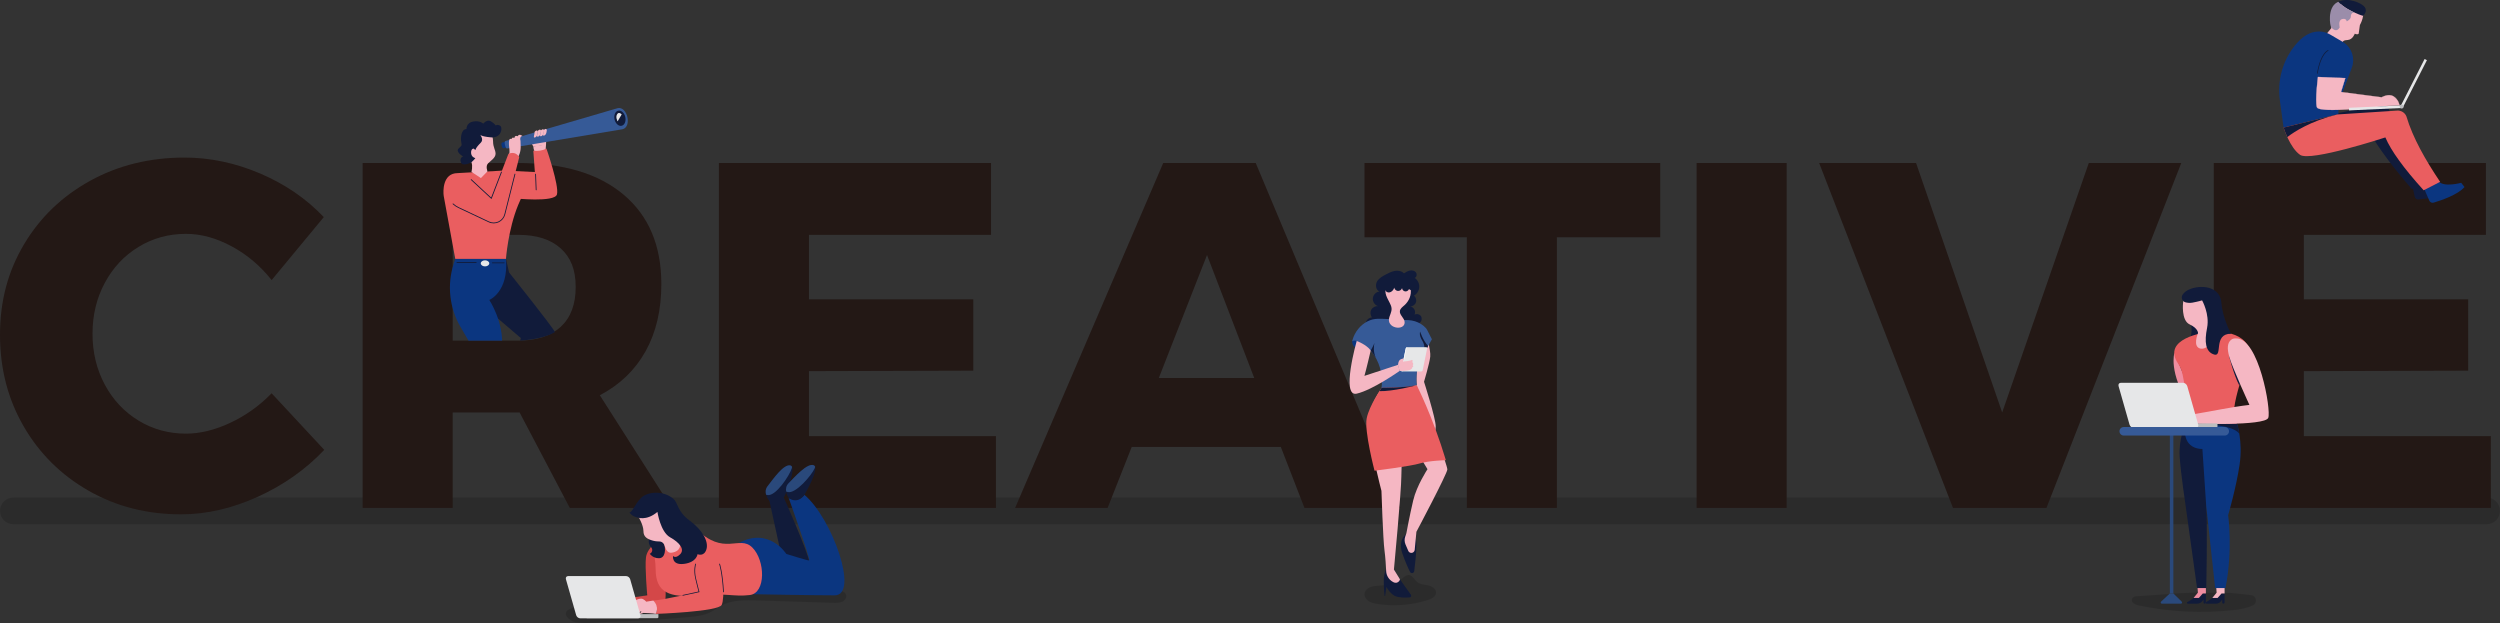 <?xml version="1.0" encoding="UTF-8"?>
<svg xmlns="http://www.w3.org/2000/svg" xmlns:xlink="http://www.w3.org/1999/xlink" viewBox="0 0 1343.25 334.79">
  <rect x="0" y="0" width="1343.25" height="334.79" fill="#333333" stroke="none"/>
  <defs>
    <style>
      .cls-1 {
        fill: #231815;
      }

      .cls-1, .cls-2, .cls-3, .cls-4, .cls-5, .cls-6, .cls-7, .cls-8, .cls-9, .cls-10, .cls-11, .cls-12, .cls-13, .cls-14, .cls-15, .cls-16 {
        stroke-width: 0px;
      }

      .cls-2 {
        fill: #2a497b;
      }

      .cls-17 {
        clip-path: url(#clippath);
      }

      .cls-3 {
        fill: none;
      }

      .cls-4 {
        fill: #365a97;
      }

      .cls-5 {
        fill: #111b39;
      }

      .cls-6 {
        fill: #ef8da0;
      }

      .cls-7 {
        fill: #0b3680;
      }

      .cls-8 {
        fill: #f5b7c3;
      }

      .cls-9 {
        fill: #9b8daa;
      }

      .cls-10 {
        fill: #ea5e60;
      }

      .cls-11 {
        fill: #040000;
        mix-blend-mode: multiply;
        opacity: .15;
      }

      .cls-12 {
        fill: #111b3a;
      }

      .cls-18 {
        isolation: isolate;
      }

      .cls-13 {
        fill: #e6e7e8;
      }

      .cls-14 {
        fill: #d44748;
      }

      .cls-15 {
        fill: #bcbdbf;
      }

      .cls-16 {
        fill: #fff;
      }
    </style>
    <clipPath id="clippath">
      <path class="cls-3" d="M243.23,183.02h35.16s21.45-.24,25.85-10.75,16.66-79.83,16.66-79.83l23.25-21.36-6.5-19.52-59.59-4.46-62.06,10.93v37.64l27.22,87.35Z"/>
    </clipPath>
  </defs>
  <g class="cls-18">
    <g id="_レイヤー_2" data-name="レイヤー 2">
      <g id="_テキスト" data-name="テキスト">
        <g>
          <path class="cls-11" d="M0,274.5h0c0,3.96,3.21,7.16,7.16,7.16h1328.93c3.96,0,7.16-3.21,7.16-7.16h0c0-3.96-3.21-7.16-7.16-7.16H7.16c-3.96,0-7.16,3.21-7.16,7.16Z"/>
          <g>
            <path class="cls-1" d="M124.53,132.39c-8.29-4.49-16.48-6.74-24.59-6.74-9.34,0-17.85,2.34-25.51,7.01-7.67,4.67-13.71,11.1-18.11,19.3-4.41,8.2-6.61,17.32-6.61,27.36s2.2,19.17,6.61,27.36c4.4,8.2,10.44,14.63,18.11,19.3,7.67,4.67,16.17,7.01,25.51,7.01,7.58,0,15.51-1.94,23.79-5.82,8.28-3.88,15.69-9.16,22.21-15.86l28.29,30.4c-10.05,10.58-21.99,18.99-35.82,25.25-13.84,6.25-27.54,9.39-41.11,9.39-18.33,0-34.9-4.23-49.71-12.69-14.81-8.46-26.44-20-34.9-34.63-8.46-14.63-12.69-31.02-12.69-49.18s4.32-34.19,12.95-48.65c8.63-14.45,20.49-25.82,35.56-34.11,15.07-8.28,31.95-12.43,50.63-12.43,13.75,0,27.32,2.87,40.72,8.59,13.39,5.73,24.76,13.53,34.11,23.4l-28.02,33.84c-5.99-7.58-13.13-13.62-21.42-18.11Z"/>
            <path class="cls-1" d="M306.16,272.91l-26.97-51.29h-35.96v51.29h-48.38V87.58h83.28c24.5,0,43.49,5.68,56.98,17.05,13.48,11.37,20.23,27.36,20.23,47.99,0,13.93-2.82,25.96-8.46,36.09-5.64,10.14-13.84,18.02-24.59,23.66l38.6,60.54h-54.73ZM243.23,183.02h35.16c9.87,0,17.49-2.47,22.87-7.4,5.37-4.93,8.06-12.07,8.06-21.42s-2.69-15.9-8.06-20.75c-5.38-4.85-13-7.27-22.87-7.27h-35.16v56.84Z"/>
            <path class="cls-1" d="M386.26,87.58h146.21v38.6h-97.82v34.64h88.3v38.34l-88.3.26v34.9h100.47v38.6h-148.85V87.58Z"/>
            <path class="cls-1" d="M700.88,272.91l-12.69-32.78h-80.11l-12.96,32.78h-49.7l79.58-185.33h49.7l77.73,185.33h-51.55ZM622.62,203.11h51.29l-25.38-66.1-25.91,66.1Z"/>
            <path class="cls-1" d="M733.13,87.58h158.9v39.92h-55.52v145.41h-48.38V127.5h-54.99v-39.92Z"/>
            <path class="cls-1" d="M911.59,87.58h48.38v185.33h-48.38V87.58Z"/>
            <path class="cls-1" d="M977.42,87.58h52.08l46.27,134.04,46.53-134.04h49.7l-72.44,185.33h-50.23l-71.91-185.33Z"/>
            <path class="cls-1" d="M1189.46,87.58h146.21v38.6h-97.82v34.64h88.31v38.34l-88.31.26v34.9h100.47v38.6h-148.85V87.58Z"/>
          </g>
        </g>
        <g>
          <path class="cls-11" d="M1147.6,320.38c-.84.04-1.62.5-2,1.24-.97,1.9,1.52,3.28,3.45,3.69,16.85,3.52,34.25,4.36,51.36,2.47,3.42-.38,7.12-1.06,10.16-2.58,2.55-1.28,1.84-5.12-1-5.43-4.61-.51-10.22-1.19-11.18-1.21-4.63-.1-9.24.03-13.87-.09-12.22-.32-24.74,1.29-36.92,1.91Z"/>
          <rect class="cls-2" x="1165.86" y="232.49" width="1.89" height="86.37"/>
          <path class="cls-12" d="M1175.22,323.53c2.42-1.29,4.35-2.8,5.47-4.67h4.52v4.86c0,.35-.28.63-.63.63h0c-.35,0-.63-.28-.63-.63v-1.64l-.58.83c-.63.9-1.66,1.44-2.77,1.44h-5.1c-.3,0-.53-.29-.45-.58h0c.02-.09.08-.17.15-.23Z"/>
          <polygon class="cls-6" points="1178.62 321.26 1181.46 321.26 1183.58 318.86 1185.22 318.86 1185.22 314.31 1180.64 314.31 1180.93 318.43 1178.62 321.26"/>
          <path class="cls-12" d="M1185.28,323.53c2.42-1.29,4.35-2.8,5.47-4.67h4.52v4.86c0,.35-.28.63-.63.63h0c-.35,0-.63-.28-.63-.63v-1.64l-.58.83c-.63.9-1.66,1.44-2.77,1.44h-5.1c-.3,0-.53-.29-.45-.58h0c.02-.09.08-.17.15-.23Z"/>
          <polygon class="cls-8" points="1188.68 321.26 1191.52 321.26 1193.64 318.86 1195.27 318.86 1195.27 314.31 1190.7 314.31 1190.99 318.43 1188.68 321.26"/>
          <path class="cls-12" d="M1172.97,162.59s7.49,13.69,3.31,19.72c-4.18,6.03,4.75,4.41,4.75,4.41,0,0,4.92-12.76,1.07-19.94-3.85-7.17-9.13-4.2-9.13-4.2Z"/>
          <path class="cls-12" d="M1174.22,227.59s-3.72,8.41-3.09,17.78c.63,9.37,3.21,26.41,3.21,26.41l6.14,44.19h4.94s.75-32.51-.04-44.19l.54-44.19h-11.7Z"/>
          <path class="cls-6" d="M1168.33,189.6s-3.5,10.21,8.38,28.92c0,0-23.08,4.25-25.86,5-2.79.75-2.92,3.78-2.92,3.78h35.87l-15.47-37.71Z"/>
          <path class="cls-7" d="M1174.22,227.59h27.69s3.23,9.42,1.46,21.78c-1.77,12.36-6.19,27.42-6.19,27.42,0,0,2.66,18.74-1.44,39.19h-5.54l-4.81-44.19-2.04-30.57s-11.54.77-9.12-13.62Z"/>
          <path class="cls-12" d="M1201.91,227.59h-27.69c-.01.07-.02.14-.03.21h6.99s17.94-.07,21.99,5.17c-.57-3.38-1.25-5.38-1.25-5.38Z"/>
          <path class="cls-10" d="M1185.03,178.65s-23.95,3.17-14.68,16.81c2.68,3.95,2.34,7.11,4.16,14.73,2.39,9.99-.35,17.4-.35,17.4h27.69c-6.29-5.65,8-36.79,6.67-40.25-4.55-11.85-23.49-8.68-23.49-8.68Z"/>
          <path class="cls-12" d="M1197.65,191.19s2.36,9.77,5.53,15.96c.88-3.02,1.83-6.01,2.69-8.74l-8.22-7.22Z"/>
          <path class="cls-8" d="M1201.43,181.83c-1.39.05-1.95.05-2.95,1.01-1.6,1.54-2.01,4.26-.67,8.94,1.81,6.32,10.8,25.77,10.8,25.77-10.29,1.19-19.72,3.37-30.12,5.02-9.76.75-10.74,5.03-10.74,5.03h10.12s39.05,1.42,40.86-3.07c1.68-4.18-5.12-43.11-17.3-42.69Z"/>
          <path class="cls-8" d="M1172.97,162.59s-1.12,9.56,3.51,11.7,4.52,4.68,4.52,4.68c0,0-3.26,7.62,1.55,8.38,4.8.76,11.56-10.54,11.56-10.54,0,0-4.2,1.41-4.55-2.31-.35-3.73,1.08-13.18-.99-15.7-2.07-2.53-14.78-5.06-15.6,3.79Z"/>
          <path class="cls-12" d="M1172.68,158.37c-1,1.59-.13,3.67,1.69,4.1,1.03.25,2.28.38,3.61.14,3.28-.59,5.2-1.23,5.2-1.23,0,0,4.17,7.35,2.68,14.81-1.49,7.46-.92,12.92,3.86,14.32,4.78,1.39-.75-11.2,9.01-11.2,0,0-4.55-8.31-5.16-16.58-.61-8.27-9.35-9.75-15.84-7.77-2.78.85-4.26,2.17-5.04,3.41Z"/>
          <g>
            <path class="cls-15" d="M1150.22,227.5h41.22v1.72c0,.35-.28.63-.63.63h-40.59v-2.35h0Z"/>
            <path class="cls-13" d="M1179.81,229.93h-33.3c-1,0-2.03-.81-2.32-1.8l-5.89-20.66c-.28-1,.29-1.8,1.29-1.8h33.3c1,0,2.03.81,2.32,1.8l5.89,20.66c.28,1-.29,1.8-1.29,1.8Z"/>
          </g>
          <path class="cls-4" d="M1195.36,234.02h-54.28c-1.27,0-2.29-1.03-2.29-2.29h0c0-1.27,1.03-2.29,2.29-2.29h54.28c1.27,0,2.29,1.03,2.29,2.29h0c0,1.27-1.03,2.29-2.29,2.29Z"/>
          <path class="cls-2" d="M1165.86,318.86l-4.72,4.4c-.42.39-.14,1.09.43,1.09h10.24c.57,0,.85-.69.44-1.08l-4.5-4.41h-1.89Z"/>
        </g>
        <g>
          <path class="cls-11" d="M759.41,310.45c.71.8,1.3,1.71,2.15,2.35,1.65,1.26,3.89,1.28,5.92,1.74,2.02.47,4.23,1.9,4.12,3.98-.11,2.08-2.4,3.25-4.38,3.88-8.76,2.8-18.18,3.52-27.27,2.09-1.61-.25-3.25-.59-4.61-1.49-1.36-.9-2.38-2.48-2.17-4.09.22-1.68,1.69-2.96,3.28-3.53,1.59-.57,3.31-.59,5-.74,3.46-.3,8.11-1.03,11-3.14,2.36-1.72,4.19-4.21,6.98-1.05Z"/>
          <path class="cls-12" d="M755.48,287.05s-4.57,3.01-1.96,10.42c1.94,5.5,3.46,8.59,4.12,9.83.21.39.61.63,1.05.63h0c.6,0,1.1-.44,1.18-1.04.35-2.73,1.24-10.19,1.17-14.65-.09-5.53-5.56-5.19-5.56-5.19Z"/>
          <path class="cls-12" d="M744.94,305.33s-1.44,2.57-1.44,6.89.43,7.97.43,7.97h.3l.7-4.86s1.67,3.38,4.51,4.86c1.97,1.03,5.82.95,8,.8.7-.05,1.07-.84.66-1.41-2.14-2.91-7.32-10.07-9.12-13.58l-4.04-.68Z"/>
          <path class="cls-8" d="M767.81,223.2l-6.62-16.23s-14.64-1.18-18.94,1.92c0,0-7.13,9.45-7.13,18.5s7.13,36.34,7.13,36.34c0,0,.84,26.2,1.65,32.15.47,3.44.74,7.87.89,10.99.11,2.42,1.47,4.6,3.58,5.77l.38.21c1.02.57,2.3.31,3.01-.61h0c.23-.29.38-.63.45-.97l-3.25-5.27s3.98-42.28,3.98-49.98,1.22-25.26,1.22-25.26l12.83,21.34s-5.78,8.78-7.67,16.75c-1.89,7.97-3.68,17.69-3.68,17.69l-.62,1.8c-.47,1.36-.41,2.85.15,4.17l1.49,3.47c.28.66.94,1.1,1.66,1.1.93,0,1.71-.71,1.8-1.64l.91-9.71s16.63-31.34,16.63-33.5-9.86-29.04-9.86-29.04Z"/>
          <path class="cls-8" d="M766.1,179.66s2.78,8.33,2.37,12c-.41,3.67-3.34,13.47-3.34,13.47,0,0,6.29,19.59,6.29,24s-2.61,4.16-2.61,4.16c0,0-2.02-3.35-1.42-5.71.6-2.37-5.78-17.96-6.18-20.61-.4-2.66,0-15.89.99-19.64.98-3.75,3.43-7.67,3.92-7.67Z"/>
          <path class="cls-7" d="M726.56,183.18s-.52,2.87,2.71,4.02c3.23,1.15,2.55-5.36,1.09-5.36s-3.8,1.34-3.8,1.34Z"/>
          <path class="cls-12" d="M733.74,174.36c-.14-1.91,1.54-3.76,3.45-3.81-.93-1.13-1.1-2.83-.41-4.12.7-1.29,2.21-2.08,3.67-1.92-1.76-.55-3-2.42-2.83-4.25.17-1.83,1.74-3.44,3.56-3.65-1.94-.76-2.34-3.54-1.31-5.35,1.03-1.81,2.98-2.86,4.83-3.83,1.54-.8,3.11-1.61,4.83-1.89,1.71-.27,3.62.08,4.82,1.34,1-.64,2.02-1.29,3.18-1.52,1.16-.23,2.5.04,3.22.97.72.93.49,2.56-.61,3,1.56,1.08,2.52,2.99,2.43,4.89-.08,1.9-1.2,3.72-2.86,4.66,1.07.83,1.52,2.38,1.05,3.66-.47,1.27-1.81,2.17-3.17,2.1h0c2.07.28,3.32,2.47,2.47,4.38,0,.02-.01.03-.02.05,1.08-.63,2.6-.32,3.35.67s.64,2.54-.25,3.41c-1.16,1.14-3.04.94-4.64.66-3.9-.68-7.96-1.97-11.9-2.28-4.25-.34-8.84,1.72-12.87,2.83Z"/>
          <path class="cls-4" d="M761.19,206.97c-6.14,1.66-12.69,1.26-18.94,1.92,1.12-7.26-1.04-14.96-5.76-20.58-1.5,1.8-5.34-4.31-7.53-5.13-2.19-.82-2.76,1.21-2.23-.63,1.23-4.21,4.14-7.94,8.06-9.9,3.84-1.93,7.14-1.32,11.2-1.22,2.97.07,5.47.43,8.55.5,2.05.05,2.81.06,3.97.27,2.37.41,4.62,1.41,6.46,2.96.78.65,1.48,1.4,1.86,2.17,1.19,2.4,2.53,4.97,2.53,4.97l-6.49,11.51s-2.58,6.34-1.68,13.17Z"/>
          <path class="cls-12" d="M767.34,185.88c-2.76-2.88-4.3-7.72-4.3-7.72,0,0-.84,1.69,1.23,5.03,1.38,2.23,1.19,4.95.91,6.52l2.16-3.83Z"/>
          <path class="cls-8" d="M745.09,153.38c1.05-2.29,3.38-4.01,5.9-4.1,3.3-.11,6.29,2.65,6.92,5.89.63,3.24-.85,6.67-3.32,8.85-1,.88-2.23,1.73-2.43,3.05-.32,2.2,2.47,3.77,2.56,5.99.21,5.05-10.42,3.52-8.16-2.89.79-2.22,1.7-3.82.71-6.18-1.55-3.7-4.16-6.31-2.19-10.6Z"/>
          <path class="cls-12" d="M751.05,156.32c.98.08,1.97-.58,2.27-1.51.06.88.81,1.67,1.69,1.77.88.1,1.79-.49,2.06-1.33.45.76,1.69.76,2.3.12.61-.64.65-1.68.31-2.5-.34-.82-1-1.46-1.68-2.04-3.74-3.17-12.1-5.84-13.96.72-.4,1.41-.56,3.88.65,4.99,1.65,1.51,3.97-.07,4.39-2,.24.92,1,1.69,1.98,1.78Z"/>
          <path class="cls-8" d="M728.96,183.18s5.28,1.97,7.53,5.13c0,0-2.62,11.19-3.39,13.65,0,0,14.1-4.62,18.22-6l.62,3.39s-14.36,10.16-22.98,12.16c-8.62,2,0-28.33,0-28.33Z"/>
          <g>
            <path class="cls-13" d="M766.27,186.54h-10.15c-.38,0-.74.3-.82.68l-2.4,11.69c-.08.38.16.68.54.68h10.15c.38,0,.74-.3.82-.68l2.4-11.69c.08-.38-.16-.68-.54-.68Z"/>
            <path class="cls-16" d="M753.27,198.91l2.4-11.69c.08-.38.44-.68.82-.68h-.36c-.38,0-.74.3-.82.68l-2.4,11.69c-.08.38.16.68.54.68h.36c-.38,0-.62-.3-.54-.68Z"/>
          </g>
          <path class="cls-8" d="M751.17,196.11s.03-2.58,1.59-3.13c1.32-.47,1.46-.42,1.46-.42l-.35,1.69s3.52-.18,4.88-.91c0,0,.62.52,0,1.15,0,0,1.12.93.28,1.77,0,0,.87.85-.33,1.13,0,0,.36.69-1.04,1.32-1.41.62-5.71.64-5.71.64l-.78-3.23Z"/>
          <path class="cls-12" d="M739.21,192.25h0c-1.46-3.38-1.07-6.46-.7-8.01-.68,1.84-2.02,4.07-2.02,4.07,1.03,1.22,1.94,2.55,2.71,3.94Z"/>
          <path class="cls-10" d="M761.19,206.97s8.65,16.9,15.67,40.27c0,0-9.21.27-13.99,1.76-4.78,1.49-24.33,3.92-24.33,3.92,0,0-5.57-21.28-4.22-28.13,1.35-6.85,8.02-16.43,8.02-16.43,0,0,11.5.09,18.86-1.38Z"/>
          <path class="cls-12" d="M761.2,206.99s0-.02,0-.02c-7.36,1.47-18.86,1.38-18.86,1.38,0,0-.48.68-1.2,1.82,7.03.2,19.2-2.88,20.07-3.18Z"/>
        </g>
        <g>
          <path class="cls-12" d="M1296.03,98.98l1.36,6.64c.19.95,1.07,1.61,2.03,1.53,3.92-.32,13.62-1.43,18-4.8l-1.29-2.58s-9.48.57-11.55-3.12l-8.55,2.34Z"/>
          <path class="cls-12" d="M1256.42,60.75l21.98-4.78c2.01-.44,4.05.57,4.94,2.42l21.04,39.19-8.49,4.03c-9.9-11.46-18.02-22.05-23.02-31.11l-25.5,2.5,9.05-12.26Z"/>
          <path class="cls-8" d="M1250.07,18.19l2.55-3.11s-1.01-10.09,2.64-12.11c3.65-2.02,11.29-1.43,13.54,1.34,2.62,3.21-.83,9.13-.83,9.13l-.65,4.65c-.76.77-2.09,0-2.09,0,0,0-1.14,3.22-3.72,3.38-2.59.16-2.88.59-3.64,3.25-.76,2.66-10.23-1-7.81-6.52Z"/>
          <path class="cls-7" d="M1259.4,22.92c4.33,2.96,6.08,8.49,4.25,13.4l-7.09,19.01-.16,6.02-29.43,7.19-2-14.62c-1.42-10.4,1.35-20.99,7.88-29.21.14-.17.28-.35.42-.52h0c3.65-4.44,7.71-7.25,12.7-7.27,2.15,0,4.25.6,6.1,1.68l7.34,4.3Z"/>
          <g>
            <path class="cls-8" d="M1260.11,41.97l-14.67-.6s-1.63,12.63-.55,16.25,37.03-.67,37.03-.67l7.34-.39s-.53-3.09-3.22-4.78c-2.69-1.7-6.36.51-6.36.51l-21.86-2.85,2.29-7.46Z"/>
            <path class="cls-8" d="M1253.31,59.14c-4.7,0-8.17-.39-8.5-1.5-1.07-3.59.53-16.15.55-16.28v-.07s.08,0,.08,0l14.77.61-.03.1-2.27,7.37,21.74,2.84c.32-.18,3.83-2.13,6.42-.5,2.69,1.69,3.25,4.8,3.25,4.83v.08s-.07,0-.07,0l-7.34.39c-1.02.12-17.96,2.12-28.6,2.12ZM1245.5,41.45c-.13,1.01-1.57,12.73-.54,16.15,1.05,3.52,36.58-.69,36.94-.73l7.26-.39c-.11-.5-.79-3.15-3.17-4.65-2.62-1.65-6.25.49-6.28.51h-.02s-.03,0-.03,0l-21.95-2.87,2.29-7.45-14.5-.59Z"/>
          </g>
          <path class="cls-7" d="M1302.57,101.58l2.7,6.22c.39.89,1.37,1.35,2.3,1.08,3.77-1.12,13.04-4.2,16.62-8.4l-1.8-2.26s-9.16,2.51-11.95-.68l-7.89,4.05Z"/>
          <path class="cls-10" d="M1226.97,68.55s3.35,10.83,8.87,14.66c5.52,3.83,45.82-9.38,45.82-9.38,3.02,7.12,9.84,16.57,20.57,28.41l8.84-4.54c-7.88-11.76-14.63-23.51-18.14-35.25-.83-1.95-2.81-3.16-4.92-3.02l-32.16,2.07-28.87,7.06Z"/>
          <path class="cls-12" d="M1255.84,61.49l-28.87,7.06s.7,2.27,2,5.1c3.71-2.86,12.44-8.55,26.88-12.16Z"/>
          <rect class="cls-13" x="1262.12" y="57.2" width="28.36" height="1.4" transform="translate(-1.31 58.25) rotate(-2.61)"/>
          <rect class="cls-13" x="1282.76" y="43.97" width="28.36" height="1.4" transform="translate(1925.52 -1090.64) rotate(117)"/>
          <path class="cls-15" d="M1291.45,57.54c-.16.57-.75.89-1.32.73-.57-.16-.89-.75-.73-1.32.16-.57.75-.89,1.32-.73.57.16.89.75.73,1.32Z"/>
          <g>
            <path class="cls-12" d="M1270.6,3.86c-1.62-2.25-8.99-5.5-14.23-2.9.11-.05,0,0,0,0,2.95,3.18,7.56,5.29,9.1,5.94-.05-.02-.1-.03-.15-.04.21.05.43.14.67.26,1.93.95,3.71,1.39,3.71,1.39,0,0,2.57-2.34.9-4.64Z"/>
            <path class="cls-9" d="M1257.14,14.71s-1.06-3.81,1.27-4.45,2.48,1.22,2.48,1.22c0,0,2.21-1.01,2.2-2.54-.01-1.39.79-2.54,2.38-2.04-1.54-.65-6.14-2.76-9.1-5.94-.24.11-.48.23-.72.36-5.28,2.93-3.76,12.68-3.06,13.42.7.74,2.89,2.99,4.55-.04Z"/>
          </g>
          <path class="cls-5" d="M1245.12,39.59s-.02,0-.03,0c-.1-.02-.17-.11-.15-.21,1.82-11.04,5.75-12.39,5.92-12.44.09-.03.2.02.23.12.03.1-.02.2-.12.23h0s-3.89,1.38-5.67,12.15c-.01.09-.09.15-.18.15Z"/>
        </g>
        <g>
          <path class="cls-11" d="M369.78,331.6c4.16-.38,8.44-.84,12.11-2.74,1.89-.98,3.55-2.32,5.41-3.34,5.84-3.22,13-3.1,19.74-2.89,13.57.43,27.13.85,40.7,1.27,1.6.05,3.27.09,4.72-.55,1.45-.64,2.61-2.18,2.21-3.65-.55-2.02-3.27-2.5-5.46-2.6-27.99-1.2-56.02-1.77-84.04-1.69-4.76.01-9.67.07-14.04,1.88-3.82,1.58-6.98,4.4-10.82,5.94-5.36,2.16-11.43,1.61-17.25,1.74-2.96.07-5.92.32-8.84.77-2.44.37-7.07.58-9.08,2.02-3.25,2.32,1.18,6,3.88,6.53,5.84,1.15,13.21-.03,19.17-.2,6.49-.18,12.98-.46,19.46-.84,7.38-.43,14.76-.98,22.12-1.65Z"/>
          <path class="cls-12" d="M419.42,296.59l-6.27-28.68s3.61,2.57,7.91-.74c0,0,13.42,30.05,13.96,35.51.54,5.47-15.06,0-15.59-6.09Z"/>
          <path class="cls-7" d="M404.6,319.26s30.57.61,43.88.61-1.27-41.32-16.27-54c0,0-2.96,4.44-8.45,1.69,0,0,12.04,33.59,10.98,33.59s-12.25-3.51-12.25-3.51c0,0-9.34-14.81-25.67-5.78l7.78,27.4Z"/>
          <path class="cls-14" d="M354.09,290s-6.32,4.2-7,9.45c-.68,5.25.68,20.42.68,20.42l-24.15,3.56s2.71,1.47,1.92,5.64c0,0,30.08-.45,31.51-3.16,1.43-2.71,0-33.13,0-33.13l-2.97-2.79Z"/>
          <path class="cls-10" d="M348.69,287.7s3.59,9.91,3.59,18.16c0,12.48,7.34,15.49,22.86,14.02,14.83-1.41,19.07.89,27.75-.17,8.67-1.06,8.37-18.5,1.33-25.53-7.03-7.03-15.08,5.12-30.48-10.28-9.57-9.57-25.68-3.94-25.05,3.81Z"/>
          <path class="cls-10" d="M373.74,296.88s-4.03,4.87-1.33,11.75c2.71,6.88,3.17,9.36,3.17,9.36,0,0-20.74,4.68-24.57,4.68,0,0,3.19,3.01,1.27,7.18,0,0,33.83-1.17,35.5-4.85,1.67-3.68.84-18.55-1-24.56-1.84-6.02-11.08-7.88-13.04-3.56Z"/>
          <path class="cls-12" d="M348.89,288.66s-1.08,3.25.72,5.06c1.81,1.81.26,3.76-.52,3.76,0,0,1.54,2.46,4.94,2.46s3.97-4.63,2.53-8.68c-1.45-4.05-7.67-2.6-7.67-2.6Z"/>
          <path class="cls-8" d="M342.97,277.51s2.75,4.63,2.75,7.81,2.03,4.34,5.21,5.21c3.18.87,4.33-.43,5.93,2.03.44.68.94,4.86,4.05,4.4,4.92-.73,5.05-4.32,4.09-6.59-1.42-3.37-4.39-13.14-4.39-17.19s-5.35-7.09-10.42-6.51c-5.06.58-9.79,4.68-7.23,10.85Z"/>
          <path class="cls-12" d="M342.25,277.94s4.87,2.26,10.99-2.89c0,0,1.59,10.74,6.8,13.64,5.21,2.89,7.99,6.52,5.39,9.12-2.6,2.6-3.8.87-3.8.87,0,0-.87,5.16,5.93,4.29,6.8-.87,7.23-5.21,7.23-5.21,0,0,3.47,1.59,4.77-2.6,1.3-4.19-2.12-10.39-9-15.45-6.88-5.06-6.12-9.52-8.79-11.74-5.59-4.66-13.96-3.83-17.36-.43-3.4,3.4-4.63,7.81-6.22,7.81,0,0,1.32,2.11,4.06,2.6Z"/>
          <path class="cls-5" d="M366.9,320.09c-.1,0-.18-.07-.2-.17-.02-.11.05-.22.16-.25l8.47-1.84c-.21-.75-.94-3.44-1.79-7.15-1.01-4.43-.04-7.55,0-7.68.03-.11.15-.17.26-.14.11.04.17.15.13.26,0,.03-.98,3.16,0,7.46,1,4.36,1.84,7.31,1.84,7.34l.06.21-8.91,1.94s-.03,0-.04,0Z"/>
          <path class="cls-5" d="M388.74,318.25c-.11,0-.2-.09-.21-.2-.61-10.56-2.08-14.88-2.1-14.92-.04-.11.02-.23.13-.27.11-.04.23.02.27.13.01.04,1.51,4.41,2.12,15.04,0,.12-.08.21-.2.22,0,0,0,0-.01,0Z"/>
          <path class="cls-8" d="M352.28,329.85s2.3-3.62-1.27-7.18l-3.8.62s-1.32-1.63-2.71-1.63-6.84,1.21-6.84,7.42c0,0,.11.77.8.77s.43-2.54,2.19-3.08c0,0-1.49,2.01-.79,2.71.7.7,1.59-.74,2.55-1.7,0,0,.17-.1.17.2s-1.2,1.32-.95,1.64,1.16.41,1.76-.2.69-.97.95-.97.4.07,0,.47c-.4.4-.7.83-.46.94.24.11,1.86-.53,1.86-.53,0,0,5.62.19,6.52.53Z"/>
          <g>
            <path class="cls-15" d="M315.21,329.96h38.55v1.61c0,.33-.26.59-.59.59h-37.96v-2.2h0Z"/>
            <path class="cls-13" d="M342.89,332.23h-31.14c-.93,0-1.9-.76-2.17-1.69l-5.51-19.32c-.27-.93.27-1.69,1.21-1.69h31.14c.93,0,1.9.76,2.17,1.69l5.51,19.32c.27.93-.27,1.69-1.21,1.69Z"/>
          </g>
          <g>
            <path class="cls-12" d="M413.4,269.13s-3.82-4.28-.93-7.94c2.89-3.66,8.65-12.11,12.29-11.09,3.64,1.02-3.16,16.37-3.16,16.37,0,0-2.67,5.64-8.2,2.66Z"/>
            <path class="cls-2" d="M425.42,251.63c.08-.26.13-.51.16-.76-.17-.4-.44-.68-.83-.79-3.64-1.02-9.4,7.44-12.29,11.09-1.24,1.56-1.24,3.24-.85,4.65.25.06.53.12.85.17,4.37.68,11.75-10.43,12.96-14.38Z"/>
          </g>
          <g>
            <path class="cls-12" d="M423.76,267.57s-3.3-4.7,0-8c3.3-3.3,10-11.02,13.5-9.59,3.49,1.43-5.05,15.9-5.05,15.9,0,0-3.3,5.29-8.45,1.69Z"/>
            <path class="cls-2" d="M437.74,251.59c.11-.25.19-.49.25-.73-.12-.42-.36-.72-.73-.88-3.49-1.43-10.2,6.29-13.5,9.59-1.41,1.41-1.61,3.08-1.38,4.52.24.09.51.18.82.27,4.26,1.18,12.89-8.99,14.54-12.77Z"/>
          </g>
        </g>
        <g class="cls-17">
          <g>
            <path class="cls-11" d="M243.74,237.65c-1.85.6-4,1.51-4.37,3.42-.45,2.3,2.04,4.08,4.3,4.74,7.33,2.15,15.13-.4,22.35-2.93,10.6-3.71,21.19-7.43,31.79-11.14,1.47-.52,3.11-1.19,3.67-2.65.8-2.08-1.31-4.31-3.51-4.65-4.07-.63-8.59,1.36-12.86,1.09-4.2-.26-7.88,1.35-11.88,2.63-9.83,3.16-19.66,6.32-29.48,9.49Z"/>
            <path class="cls-12" d="M279.9,219.9l-2.11,8.49c-.17.99.59,1.91,1.6,1.91h3.62l1.5-2,1,2h14.08l1-1.83s-9.95-2.02-12.3-7.35l-8.39-1.21Z"/>
            <path class="cls-12" d="M244.66,231.32l-3.96,7.8c-.39.93.15,1.99,1.13,2.22l3.52.81,1.91-1.61.52,2.17,13.72,3.17,1.39-1.56s-9.24-4.21-10.33-9.93l-7.9-3.06Z"/>
            <path class="cls-12" d="M271.86,139.07l1.65,7.29s23.65,29.62,24.53,31.87c.88,2.25-7.2,44.17-7.2,44.17-2.32.35-7.39-.62-12.21-1.47,0,0-2.12-27.42,1.21-39.31l-21.8-18.6,1.26-23.95h12.56Z"/>
            <path class="cls-7" d="M244.62,139.07s-.33,1.03-.87,2.72c-3.63,11.3-2.29,23.61,3.68,33.86l4.66,7.99s-1.81,27.19-8.91,47.8c4.73,2.87,9.15,4.38,13,3.31l12.94-45.62c.32-.79.52-1.63.59-2.48,1.09-13.69-6.82-25.49-6.82-25.49,0,0,10.47-4.21,8.96-22.08,0,0-26.87-.38-27.24,0Z"/>
            <g>
              <path class="cls-8" d="M287.39,81.87s-.83-1.78-.83-3.19l6.82-1.09-.26,3.56s-5.49,1.27-5.72.72Z"/>
              <path class="cls-8" d="M293.79,69.9l-.44,8.04-6.79.84s-.76-1.69-1.83-2.75c-1.07-1.07-.45-2.22-.45-2.22,0,0,1.05-.86,1.46.27.41,1.13.41,1.77,1.21,1.66.8-.1.68-4.66.68-4.66l6.16-1.18Z"/>
            </g>
            <path class="cls-10" d="M276.97,92.44h10.41l-.83-11.48c2.35.33,5.01,0,7.04-1.16,0,0,6.9,19.85,5.67,24.63-1.16,4.51-23.03,2.12-23.03,2.12l.74-14.11Z"/>
            <path class="cls-10" d="M245.93,93.01l24.89-1.38,16.57.81s-6.01,10.46-9,17.75c-5.4,13.19-6.54,28.89-6.54,28.89h-27.24l-6.2-33.77c-.35-2.32-.74-12.29,7.51-12.29Z"/>
            <path class="cls-8" d="M262.85,70.19s2.07,2.28,2.07,5.7,1.35,4.56,1.35,6.73-2.59,3.73-4.04,5.18-.3,4.26-.3,4.26l-3.54,3.61-5.08-3.31s.83-3,0-5.18c-.83-2.18-4.87-7.35-3.52-11.39,1.35-4.04,7.72-10.93,13.05-5.59Z"/>
            <path class="cls-12" d="M254.46,79.82s-1.35.02-1.35,2.13,1.66,2.94,2.18,2.94-1.97,2.28-1.97,2.28c0,0-4.87,2.69-5.7,0-.83-2.69,1.24-3.08,1.24-3.08,0,0-4.3-2.46-2.49-4.28,1.81-1.81,1.86-1.35,1.45-3.52-.41-2.18-.06-6.94,2.82-6.94,0,0-.23-3.31,3.5-4.04,3.73-.73,5.49,1.14,5.49,1.14,0,0,1.97-2.51,4.04-1.31,2.07,1.2,2.59,2.24,2.59,2.24,0,0,1.5-.78,2.69.41,1.19,1.19.31,6.53-5.28,6.01-5.59-.52-5.78-1.55-5.78-1.55,0,0,2.21,2.62.5,4.34-1.71,1.71-2.8,3.12-2.8,3.74s-1.14-.52-1.14-.52Z"/>
            <path class="cls-5" d="M288.08,102.25c-.12,0-.22-.09-.22-.21l-.31-8.47c0-.12.09-.23.21-.23.12,0,.23.09.23.21l.31,8.47c0,.12-.09.23-.22.23h0Z"/>
            <g>
              <path class="cls-7" d="M272.86,79.07l-2.4.55c-.79.18-1.48-2.84-.69-3.02l2.4-.55.69,3.02Z"/>
              <path class="cls-4" d="M334.43,69.45l-62.02,10.34c-.82.19-1.74-3.83-.92-4.02l60.35-17.65c5.27-1.21,7.86,10.12,2.59,11.33Z"/>
              <path class="cls-12" d="M335.97,62.86c.51,2.24-.36,4.36-1.96,4.72-1.59.36-3.3-1.16-3.81-3.4-.51-2.24.36-4.36,1.96-4.72,1.59-.36,3.3,1.16,3.81,3.4Z"/>
              <path class="cls-13" d="M334.03,61.47l-2.18,3.73s-1.45-2.46-.06-4.1c.92-1.09,2.25.37,2.25.37Z"/>
            </g>
            <g>
              <path class="cls-8" d="M293.79,69.79s0,2.71-1.46,3.07c0,0-.71.25-.55-.59.16-.84.35-1.52.35-2.08s1.4-1.52,1.65-.4Z"/>
              <path class="cls-8" d="M292.29,69.98s0,2.84-1.53,3.23c0,0-.75.26-.57-.62.17-.89.37-1.6.37-2.18s1.47-1.6,1.74-.42Z"/>
              <path class="cls-8" d="M290.66,70.17s0,2.84-1.53,3.23c0,0-.75.26-.57-.62.17-.89.37-1.6.37-2.18s1.47-1.6,1.74-.42Z"/>
              <path class="cls-8" d="M288.96,70.64s0,2.84-1.53,3.23c0,0-.75.26-.57-.62.17-.89.37-1.6.37-2.18s1.47-1.6,1.74-.42Z"/>
            </g>
            <path class="cls-8" d="M278.49,84.17s1.5-2.42,1.26-5.95l-.07-2.47c0-.09-.02-.17-.04-.26-.13-.45-.48-2.1,1.08-2.42,0,0-1.71-1.53-2.59.14,0,0-1.51-.83-1.77.94,0,0-1.25-.73-1.51.57,0,0-.99-.52-1.25.57,0,0-.25.67-.13,2.71.07,1.1.61,3.98.02,4.72l4.99,1.44Z"/>
            <path class="cls-10" d="M246.44,111.57l16.22,7.64c3.5,1.65,7.64-.31,8.58-4.06l7.76-30.77c-1.64-2.43-3.64-2.57-5.8-1.76l-9.22,23.93-11.7-10.86c-1.03-.96-2.38-1.52-3.78-1.58-1.76-.07-4.25.26-6.79,1.97-1.62,1.09-2.14,2.97-2.12,4.97.04,4.52,2.75,8.59,6.84,10.51Z"/>
            <path class="cls-5" d="M264.07,106.94l-11.06-10.27c-.09-.08-.1-.23-.01-.32.08-.09.22-.1.32-.01l10.58,9.82,5.32-13.8c.04-.11.17-.17.29-.13.12.04.17.17.13.29l-5.55,14.42Z"/>
            <path class="cls-5" d="M265.28,120.02c-.93,0-1.85-.2-2.72-.61l-16.22-7.64c-1.13-.53-2.16-1.23-3.08-2.06-.09-.08-.1-.22-.01-.32.08-.09.23-.1.32-.01.88.81,1.88,1.48,2.96,1.99l16.22,7.64c1.61.76,3.45.76,5.06,0,1.61-.76,2.78-2.18,3.21-3.91l5.45-21.61c.03-.12.15-.19.27-.16.12.03.19.15.16.27l-5.45,21.61c-.47,1.85-1.73,3.38-3.45,4.2-.87.41-1.79.61-2.72.61Z"/>
            <g>
              <path class="cls-5" d="M255.87,141.26h-10.38c-.12,0-.22-.1-.22-.22s.1-.22.22-.22h10.38c.12,0,.22.1.22.22s-.1.22-.22.22Z"/>
              <path class="cls-13" d="M262.89,141.5c0,.9-1.03,1.63-2.29,1.63s-2.29-.73-2.29-1.63,1.03-1.63,2.29-1.63,2.29.73,2.29,1.63Z"/>
              <path class="cls-5" d="M270.89,141.45h-6.34c-.12,0-.22-.1-.22-.22s.1-.22.22-.22h6.34c.12,0,.22.1.22.22s-.1.22-.22.22Z"/>
            </g>
          </g>
        </g>
      </g>
    </g>
  </g>
</svg>